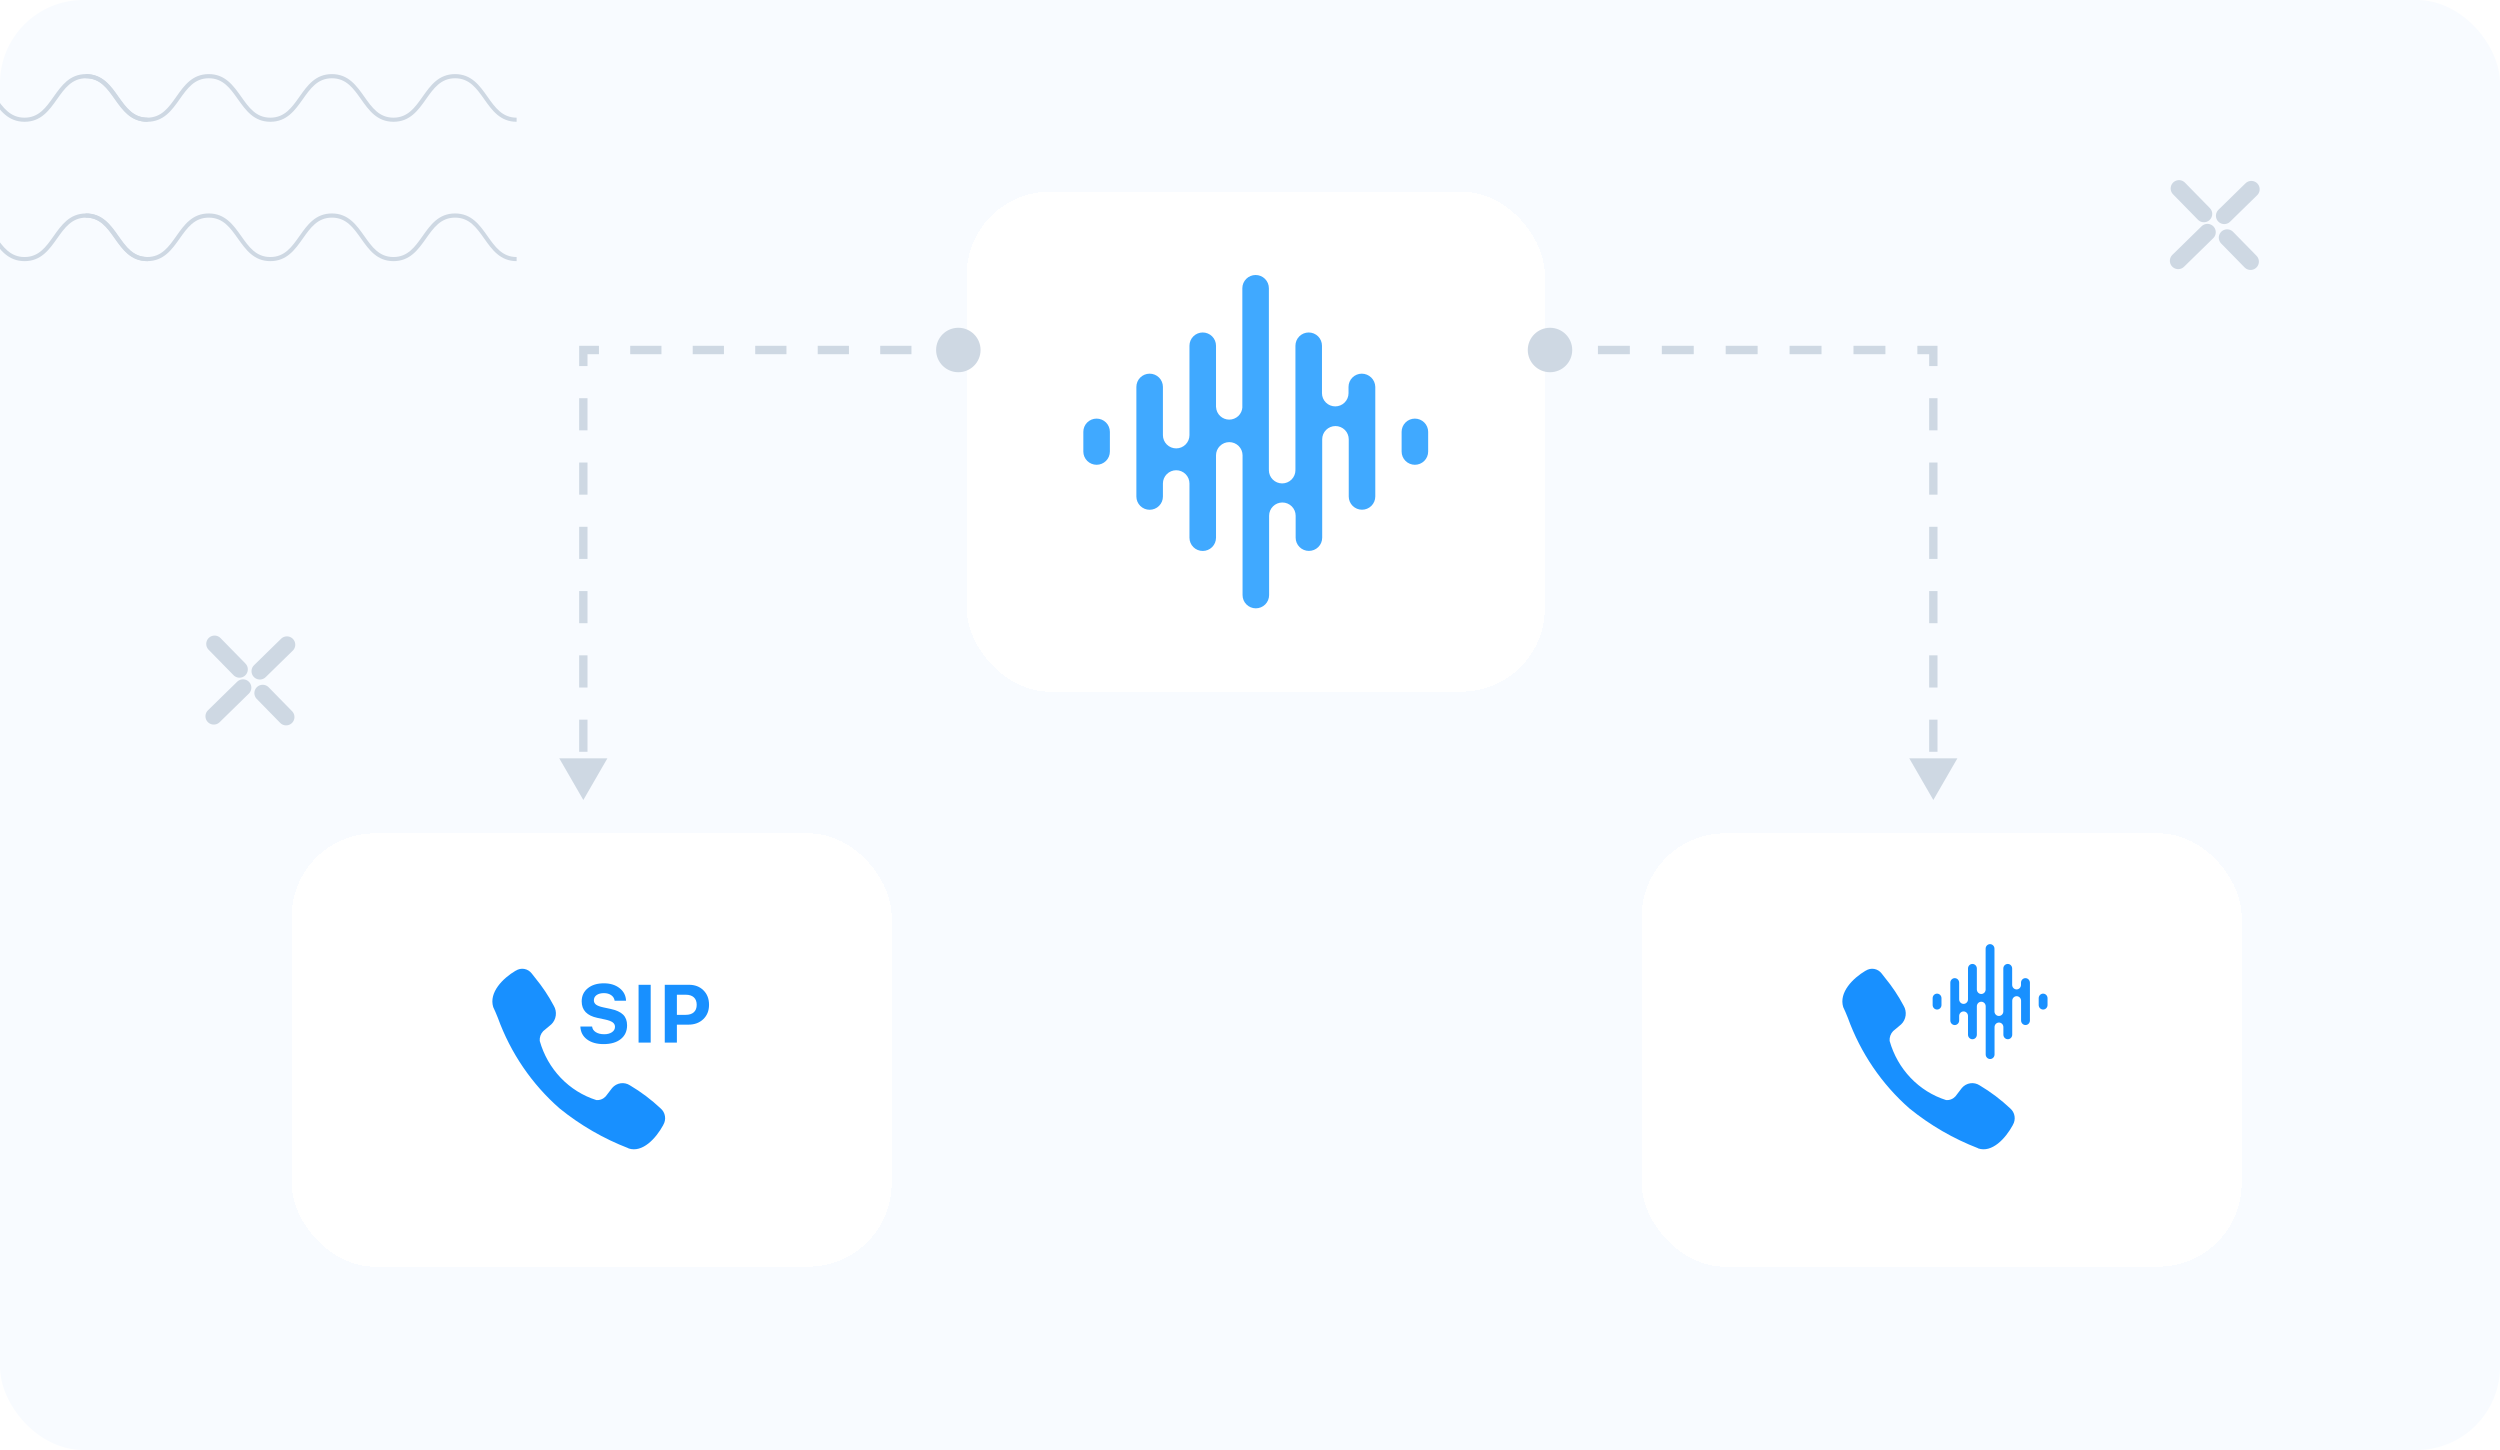 <?xml version="1.0" encoding="UTF-8"?> <svg xmlns="http://www.w3.org/2000/svg" width="300" height="174" viewBox="0 0 300 174" fill="none"><g clip-path="url(#clip0_1412_34855)"><rect width="300" height="174" rx="10" fill="#F8FBFF"></rect><path d="M17.727 14.614C15.748 14.614 14.771 13.234 13.828 11.899C12.916 10.61 12.057 9.393 10.338 9.393C8.619 9.393 7.76 10.61 6.848 11.899C5.904 13.234 4.927 14.614 2.948 14.614C0.969 14.614 -0.008 13.234 -0.952 11.899C-1.863 10.61 -2.723 9.393 -4.441 9.393C-6.16 9.393 -7.02 10.61 -7.931 11.899C-8.875 13.234 -9.852 14.614 -11.831 14.614C-13.804 14.614 -14.78 13.234 -15.731 11.899C-16.642 10.61 -17.502 9.393 -19.221 9.393C-20.94 9.393 -21.799 10.61 -22.71 11.899C-23.654 13.234 -24.631 14.614 -26.61 14.614C-28.583 14.614 -29.56 13.234 -30.51 11.899C-31.422 10.604 -32.281 9.386 -34 9.386V8.892C-32.027 8.892 -31.044 10.272 -30.1 11.613C-29.189 12.902 -28.329 14.12 -26.61 14.12C-24.892 14.12 -24.032 12.902 -23.121 11.613C-22.177 10.272 -21.2 8.892 -19.221 8.892C-17.248 8.892 -16.271 10.272 -15.321 11.613C-14.409 12.902 -13.55 14.12 -11.831 14.12C-10.112 14.12 -9.253 12.902 -8.341 11.613C-7.397 10.272 -6.421 8.892 -4.448 8.892C-2.469 8.892 -1.499 10.272 -0.548 11.613C0.363 12.902 1.223 14.12 2.942 14.12C4.66 14.12 5.52 12.902 6.431 11.613C7.382 10.272 8.358 8.892 10.331 8.892C12.31 8.892 13.287 10.272 14.231 11.613C15.143 12.902 16.002 14.12 17.721 14.12V14.614H17.727Z" fill="#CED8E3"></path><path d="M62 14.614C60.021 14.614 59.044 13.234 58.1 11.899C57.189 10.61 56.329 9.393 54.61 9.393C52.892 9.393 52.032 10.61 51.121 11.899C50.177 13.234 49.2 14.614 47.221 14.614C45.242 14.614 44.265 13.234 43.321 11.899C42.409 10.61 41.55 9.393 39.831 9.393C38.112 9.393 37.253 10.61 36.341 11.899C35.397 13.234 34.421 14.614 32.441 14.614C30.469 14.614 29.492 13.234 28.542 11.899C27.63 10.61 26.771 9.393 25.052 9.393C23.333 9.393 22.474 10.61 21.562 11.899C20.618 13.234 19.642 14.614 17.662 14.614C15.69 14.614 14.713 13.234 13.762 11.899C12.851 10.604 11.992 9.386 10.273 9.386V8.892C12.245 8.892 13.229 10.272 14.172 11.613C15.084 12.902 15.943 14.12 17.662 14.12C19.381 14.12 20.241 12.902 21.152 11.613C22.096 10.272 23.073 8.892 25.052 8.892C27.025 8.892 28.001 10.272 28.952 11.613C29.863 12.902 30.723 14.12 32.441 14.12C34.16 14.12 35.02 12.902 35.931 11.613C36.875 10.272 37.852 8.892 39.825 8.892C41.804 8.892 42.774 10.272 43.724 11.613C44.636 12.902 45.495 14.12 47.214 14.12C48.933 14.12 49.792 12.902 50.704 11.613C51.654 10.272 52.631 8.892 54.604 8.892C56.583 8.892 57.56 10.272 58.504 11.613C59.415 12.902 60.275 14.12 61.993 14.12V14.614H62Z" fill="#CED8E3"></path><path d="M17.727 31.337C15.748 31.337 14.771 29.957 13.828 28.622C12.916 27.333 12.057 26.116 10.338 26.116C8.619 26.116 7.76 27.333 6.848 28.622C5.904 29.957 4.927 31.337 2.948 31.337C0.969 31.337 -0.008 29.957 -0.952 28.622C-1.863 27.333 -2.723 26.116 -4.441 26.116C-6.16 26.116 -7.02 27.333 -7.931 28.622C-8.875 29.957 -9.852 31.337 -11.831 31.337C-13.804 31.337 -14.78 29.957 -15.731 28.622C-16.642 27.333 -17.502 26.116 -19.221 26.116C-20.94 26.116 -21.799 27.333 -22.71 28.622C-23.654 29.957 -24.631 31.337 -26.61 31.337C-28.583 31.337 -29.56 29.957 -30.51 28.622C-31.422 27.327 -32.281 26.109 -34 26.109V25.614C-32.027 25.614 -31.044 26.995 -30.1 28.336C-29.189 29.625 -28.329 30.843 -26.61 30.843C-24.892 30.843 -24.032 29.625 -23.121 28.336C-22.177 26.995 -21.2 25.614 -19.221 25.614C-17.248 25.614 -16.271 26.995 -15.321 28.336C-14.409 29.625 -13.55 30.843 -11.831 30.843C-10.112 30.843 -9.253 29.625 -8.341 28.336C-7.397 26.995 -6.421 25.614 -4.448 25.614C-2.469 25.614 -1.499 26.995 -0.548 28.336C0.363 29.625 1.223 30.843 2.942 30.843C4.66 30.843 5.52 29.625 6.431 28.336C7.382 26.995 8.358 25.614 10.331 25.614C12.31 25.614 13.287 26.995 14.231 28.336C15.143 29.625 16.002 30.843 17.721 30.843V31.337H17.727Z" fill="#CED8E3"></path><path d="M62 31.337C60.021 31.337 59.044 29.957 58.1 28.622C57.189 27.333 56.329 26.116 54.61 26.116C52.892 26.116 52.032 27.333 51.121 28.622C50.177 29.957 49.2 31.337 47.221 31.337C45.242 31.337 44.265 29.957 43.321 28.622C42.409 27.333 41.55 26.116 39.831 26.116C38.112 26.116 37.253 27.333 36.341 28.622C35.397 29.957 34.421 31.337 32.441 31.337C30.469 31.337 29.492 29.957 28.542 28.622C27.63 27.333 26.771 26.116 25.052 26.116C23.333 26.116 22.474 27.333 21.562 28.622C20.618 29.957 19.642 31.337 17.662 31.337C15.69 31.337 14.713 29.957 13.762 28.622C12.851 27.327 11.992 26.109 10.273 26.109V25.614C12.245 25.614 13.229 26.995 14.172 28.336C15.084 29.625 15.943 30.843 17.662 30.843C19.381 30.843 20.241 29.625 21.152 28.336C22.096 26.995 23.073 25.614 25.052 25.614C27.025 25.614 28.001 26.995 28.952 28.336C29.863 29.625 30.723 30.843 32.441 30.843C34.16 30.843 35.02 29.625 35.931 28.336C36.875 26.995 37.852 25.614 39.825 25.614C41.804 25.614 42.774 26.995 43.724 28.336C44.636 29.625 45.495 30.843 47.214 30.843C48.933 30.843 49.792 29.625 50.704 28.336C51.654 26.995 52.631 25.614 54.604 25.614C56.583 25.614 57.56 26.995 58.504 28.336C59.415 29.625 60.275 30.843 61.993 30.843V31.337H62Z" fill="#CED8E3"></path><g filter="url(#filter0_d_1412_34855)"><rect x="35" y="96" width="72" height="52" rx="10" fill="white" shape-rendering="crispEdges"></rect><path d="M75.602 126.245C75.267 126.025 74.868 125.936 74.475 125.993C74.082 126.05 73.722 126.249 73.459 126.556L72.686 127.563C72.542 127.719 72.367 127.84 72.171 127.917C71.976 127.995 71.767 128.026 71.559 128.008C69.944 127.498 68.479 126.582 67.293 125.344C66.108 124.105 65.24 122.582 64.769 120.911C64.751 120.696 64.78 120.478 64.852 120.275C64.925 120.071 65.039 119.887 65.188 119.733L66.154 118.925C66.449 118.645 66.639 118.269 66.693 117.86C66.747 117.451 66.661 117.036 66.45 116.685C65.82 115.495 65.072 114.375 64.219 113.343C64.055 113.143 63.919 112.974 63.808 112.818C63.585 112.526 63.264 112.331 62.908 112.27C62.553 112.209 62.188 112.287 61.885 112.488H61.868C60.332 113.397 58.648 115.099 59.186 116.849C59.345 117.17 59.528 117.612 59.744 118.144C61.276 122.366 63.833 126.114 67.171 129.028C69.662 131.039 72.438 132.643 75.402 133.785L75.419 133.809C77.094 134.373 78.721 132.606 79.59 131.005V130.992C79.779 130.681 79.852 130.31 79.797 129.948C79.741 129.586 79.561 129.257 79.288 129.021C78.161 127.96 76.925 127.029 75.602 126.245Z" fill="#1890FF"></path><path d="M69.644 119.185H71.052C71.084 119.467 71.231 119.692 71.495 119.859C71.758 120.025 72.096 120.109 72.507 120.109C72.886 120.109 73.197 120.027 73.438 119.863C73.678 119.697 73.799 119.482 73.799 119.219C73.799 118.998 73.706 118.818 73.519 118.68C73.333 118.543 73.026 118.429 72.599 118.339L71.693 118.147C70.433 117.884 69.803 117.223 69.803 116.165C69.803 115.511 70.046 114.987 70.531 114.593C71.016 114.195 71.66 113.997 72.464 113.997C73.229 113.997 73.857 114.191 74.349 114.578C74.844 114.966 75.102 115.47 75.125 116.088H73.756C73.72 115.813 73.585 115.591 73.351 115.425C73.116 115.258 72.824 115.175 72.474 115.175C72.107 115.175 71.813 115.253 71.591 115.41C71.373 115.567 71.264 115.777 71.264 116.04C71.264 116.255 71.352 116.428 71.529 116.56C71.709 116.691 72.003 116.8 72.411 116.887L73.249 117.065C73.947 117.212 74.455 117.443 74.773 117.757C75.091 118.071 75.25 118.498 75.25 119.036C75.25 119.735 74.998 120.287 74.493 120.69C73.992 121.091 73.304 121.292 72.43 121.292C71.601 121.292 70.936 121.102 70.434 120.724C69.933 120.346 69.67 119.833 69.644 119.185Z" fill="#1890FF"></path><path d="M78.084 121.114H76.629V114.174H78.084V121.114Z" fill="#1890FF"></path><path d="M79.772 114.174H82.673C83.39 114.174 83.97 114.396 84.413 114.838C84.86 115.277 85.084 115.856 85.084 116.574C85.084 117.286 84.854 117.861 84.394 118.3C83.935 118.74 83.337 118.959 82.601 118.959H81.227V121.114H79.772V114.174ZM81.227 115.367V117.781H82.283C82.704 117.781 83.028 117.679 83.257 117.473C83.488 117.265 83.604 116.967 83.604 116.579C83.604 116.188 83.49 115.888 83.261 115.68C83.033 115.471 82.709 115.367 82.288 115.367H81.227Z" fill="#1890FF"></path></g><g filter="url(#filter1_d_1412_34855)"><rect x="197" y="96" width="72" height="52" rx="10" fill="white" shape-rendering="crispEdges"></rect><path d="M237.562 126.245C237.229 126.025 236.83 125.936 236.438 125.993C236.046 126.05 235.687 126.249 235.425 126.556L234.653 127.563C234.51 127.719 234.335 127.84 234.14 127.917C233.946 127.995 233.737 128.026 233.529 128.008C231.918 127.498 230.456 126.582 229.274 125.343C228.091 124.105 227.226 122.581 226.755 120.911C226.738 120.695 226.766 120.478 226.839 120.275C226.911 120.071 227.025 119.887 227.173 119.733L228.137 118.925C228.431 118.645 228.621 118.269 228.675 117.86C228.729 117.451 228.643 117.036 228.433 116.685C227.804 115.495 227.058 114.375 226.206 113.343C226.043 113.143 225.907 112.974 225.797 112.818C225.574 112.526 225.254 112.331 224.899 112.27C224.545 112.209 224.181 112.287 223.878 112.488H223.862C222.329 113.397 220.649 115.099 221.185 116.849C221.344 117.17 221.527 117.612 221.743 118.144C223.271 122.366 225.822 126.114 229.152 129.028C231.637 131.039 234.406 132.643 237.363 133.785L237.38 133.809C239.051 134.373 240.674 132.606 241.541 131.005V130.992C241.729 130.681 241.803 130.31 241.747 129.948C241.692 129.586 241.512 129.257 241.24 129.021C240.116 127.96 238.883 127.029 237.562 126.245Z" fill="#1890FF"></path><path d="M245.174 115.236C245.104 115.235 245.035 115.25 244.971 115.277C244.906 115.305 244.848 115.345 244.799 115.396C244.749 115.447 244.71 115.507 244.684 115.573C244.657 115.64 244.643 115.711 244.643 115.783V116.598C244.643 116.67 244.657 116.741 244.684 116.808C244.71 116.874 244.749 116.934 244.799 116.985C244.848 117.036 244.906 117.076 244.971 117.104C245.035 117.131 245.104 117.145 245.174 117.145C245.244 117.145 245.313 117.131 245.377 117.104C245.442 117.076 245.5 117.036 245.549 116.985C245.599 116.934 245.638 116.874 245.664 116.808C245.691 116.741 245.705 116.67 245.705 116.598V115.783C245.704 115.638 245.648 115.499 245.549 115.396C245.449 115.294 245.315 115.236 245.174 115.236Z" fill="#1890FF"></path><path d="M232.448 115.236C232.378 115.235 232.309 115.249 232.244 115.277C232.18 115.304 232.121 115.344 232.072 115.395C232.022 115.446 231.983 115.507 231.957 115.573C231.93 115.64 231.917 115.711 231.917 115.783V116.598C231.917 116.743 231.973 116.882 232.072 116.985C232.172 117.088 232.307 117.145 232.448 117.145C232.588 117.145 232.723 117.088 232.823 116.985C232.922 116.882 232.978 116.743 232.978 116.598V115.783C232.978 115.711 232.965 115.64 232.938 115.573C232.911 115.507 232.872 115.447 232.823 115.396C232.774 115.345 232.715 115.305 232.651 115.277C232.586 115.25 232.517 115.235 232.448 115.236Z" fill="#1890FF"></path><path d="M243.051 113.377C242.981 113.377 242.912 113.391 242.848 113.418C242.784 113.446 242.725 113.486 242.676 113.537C242.626 113.588 242.587 113.648 242.561 113.714C242.534 113.781 242.52 113.852 242.52 113.924V114.183C242.52 114.328 242.464 114.467 242.365 114.57C242.265 114.673 242.13 114.73 241.99 114.73C241.849 114.73 241.714 114.673 241.614 114.57C241.515 114.467 241.459 114.328 241.459 114.183V112.22C241.459 112.075 241.403 111.936 241.304 111.833C241.204 111.73 241.069 111.673 240.928 111.673C240.788 111.673 240.653 111.73 240.553 111.833C240.453 111.936 240.398 112.075 240.398 112.22V117.345H240.395C240.395 117.354 240.398 117.363 240.398 117.369C240.398 117.514 240.342 117.654 240.242 117.756C240.143 117.859 240.008 117.916 239.867 117.916C239.726 117.916 239.591 117.859 239.492 117.756C239.392 117.654 239.336 117.514 239.336 117.369C239.336 117.36 239.338 117.351 239.338 117.345H239.336V109.843C239.336 109.698 239.28 109.558 239.181 109.456C239.081 109.353 238.946 109.295 238.805 109.295C238.665 109.295 238.53 109.353 238.43 109.456C238.331 109.558 238.275 109.698 238.275 109.843V114.761H238.277C238.27 114.901 238.212 115.032 238.114 115.128C238.016 115.224 237.886 115.278 237.75 115.278C237.615 115.278 237.485 115.224 237.387 115.128C237.289 115.032 237.231 114.901 237.224 114.761H237.222V112.22C237.222 112.075 237.166 111.936 237.066 111.833C236.967 111.73 236.832 111.673 236.691 111.673C236.55 111.673 236.415 111.73 236.316 111.833C236.216 111.936 236.16 112.075 236.16 112.22V115.92C236.16 115.992 236.147 116.063 236.12 116.13C236.093 116.196 236.054 116.256 236.005 116.307C235.956 116.358 235.897 116.398 235.833 116.426C235.768 116.453 235.699 116.467 235.63 116.467C235.56 116.467 235.491 116.453 235.427 116.426C235.362 116.398 235.304 116.358 235.254 116.307C235.205 116.256 235.166 116.196 235.139 116.13C235.113 116.063 235.099 115.992 235.099 115.92V113.924C235.099 113.779 235.043 113.64 234.944 113.537C234.844 113.434 234.709 113.377 234.568 113.377C234.428 113.377 234.293 113.434 234.193 113.537C234.093 113.64 234.038 113.779 234.038 113.924V118.459C234.038 118.531 234.051 118.602 234.078 118.669C234.105 118.735 234.144 118.795 234.193 118.846C234.242 118.897 234.301 118.937 234.365 118.965C234.43 118.992 234.499 119.007 234.568 119.007C234.638 119.007 234.707 118.992 234.771 118.965C234.836 118.937 234.894 118.897 234.944 118.846C234.993 118.795 235.032 118.735 235.059 118.669C235.085 118.602 235.099 118.531 235.099 118.459V117.919C235.099 117.847 235.113 117.776 235.139 117.709C235.166 117.643 235.205 117.582 235.254 117.532C235.304 117.481 235.362 117.441 235.427 117.413C235.491 117.386 235.56 117.371 235.63 117.371C235.699 117.371 235.768 117.386 235.833 117.413C235.897 117.441 235.956 117.481 236.005 117.532C236.054 117.582 236.093 117.643 236.12 117.709C236.147 117.776 236.16 117.847 236.16 117.919V120.163C236.16 120.308 236.216 120.447 236.316 120.55C236.415 120.653 236.55 120.71 236.691 120.71C236.832 120.71 236.967 120.653 237.066 120.55C237.166 120.447 237.222 120.308 237.222 120.163V116.755C237.222 116.61 237.278 116.471 237.377 116.368C237.477 116.266 237.612 116.208 237.753 116.208C237.893 116.208 238.028 116.266 238.128 116.368C238.227 116.471 238.283 116.61 238.283 116.755V122.536C238.283 122.681 238.339 122.82 238.439 122.923C238.538 123.026 238.673 123.083 238.814 123.083C238.955 123.083 239.09 123.026 239.189 122.923C239.289 122.82 239.345 122.681 239.345 122.536V119.252C239.345 119.107 239.401 118.968 239.5 118.865C239.6 118.763 239.735 118.705 239.875 118.705C240.016 118.705 240.151 118.763 240.251 118.865C240.35 118.968 240.406 119.107 240.406 119.252V120.161C240.406 120.306 240.462 120.445 240.562 120.548C240.661 120.65 240.796 120.708 240.937 120.708C241.078 120.708 241.213 120.65 241.312 120.548C241.412 120.445 241.468 120.306 241.468 120.161V116.091C241.468 115.946 241.523 115.806 241.623 115.704C241.723 115.601 241.858 115.543 241.998 115.543C242.139 115.543 242.274 115.601 242.374 115.704C242.473 115.806 242.529 115.946 242.529 116.091V118.457C242.529 118.529 242.543 118.6 242.569 118.666C242.596 118.733 242.635 118.793 242.684 118.844C242.734 118.895 242.792 118.935 242.857 118.963C242.921 118.99 242.99 119.004 243.06 119.004C243.129 119.004 243.198 118.99 243.263 118.963C243.327 118.935 243.386 118.895 243.435 118.844C243.484 118.793 243.523 118.733 243.55 118.666C243.577 118.6 243.59 118.529 243.59 118.457V113.922C243.587 113.776 243.529 113.638 243.428 113.536C243.327 113.434 243.192 113.377 243.051 113.377Z" fill="#1890FF"></path></g><path d="M264.468 25.67L261.479 22.616M270.066 31.393L267.254 28.519M264.892 27.865L261.384 31.297M270.161 22.71L266.911 25.89" stroke="#CED8E3" stroke-width="2" stroke-linecap="round" stroke-linejoin="round"></path><path d="M28.738 80.324L25.748 77.269M34.335 86.046L31.524 83.172M29.162 82.519L25.654 85.951M34.431 77.364L31.181 80.543" stroke="#CED8E3" stroke-width="2" stroke-linecap="round" stroke-linejoin="round"></path><g filter="url(#filter2_d_1412_34855)"><rect x="116" y="19" width="69.379" height="60" rx="10" fill="white" shape-rendering="crispEdges"></rect><path d="M169.787 46.233C169.577 46.233 169.37 46.274 169.177 46.353C168.984 46.433 168.808 46.55 168.66 46.698C168.512 46.845 168.395 47.02 168.315 47.213C168.235 47.406 168.194 47.612 168.194 47.821V50.186C168.194 50.394 168.235 50.601 168.315 50.794C168.395 50.986 168.512 51.161 168.66 51.309C168.808 51.456 168.984 51.573 169.177 51.653C169.37 51.733 169.577 51.774 169.787 51.774C169.996 51.774 170.203 51.733 170.396 51.653C170.589 51.573 170.765 51.456 170.913 51.309C171.061 51.161 171.178 50.986 171.258 50.794C171.338 50.601 171.379 50.394 171.379 50.186V47.821C171.378 47.4 171.21 46.996 170.912 46.699C170.613 46.401 170.209 46.234 169.787 46.233Z" fill="#40A9FF"></path><path d="M131.593 46.233C131.383 46.232 131.176 46.273 130.982 46.352C130.789 46.432 130.613 46.549 130.465 46.696C130.317 46.844 130.2 47.019 130.12 47.212C130.04 47.405 129.999 47.612 130 47.821V50.186C130 50.607 130.168 51.011 130.467 51.309C130.765 51.606 131.17 51.774 131.593 51.774C132.015 51.774 132.42 51.606 132.719 51.309C133.018 51.011 133.186 50.607 133.186 50.186V47.821C133.186 47.612 133.144 47.406 133.064 47.213C132.984 47.02 132.867 46.845 132.719 46.698C132.571 46.55 132.396 46.433 132.202 46.353C132.009 46.274 131.802 46.233 131.593 46.233Z" fill="#40A9FF"></path><path d="M163.416 40.84C163.206 40.84 162.999 40.881 162.806 40.961C162.613 41.04 162.437 41.157 162.289 41.305C162.141 41.452 162.024 41.627 161.944 41.82C161.864 42.013 161.823 42.219 161.823 42.428V43.18C161.823 43.601 161.655 44.005 161.356 44.302C161.058 44.6 160.652 44.767 160.23 44.767C159.808 44.767 159.402 44.6 159.104 44.302C158.805 44.005 158.637 43.601 158.637 43.18V37.485C158.637 37.064 158.469 36.66 158.171 36.362C157.872 36.064 157.467 35.897 157.045 35.897C156.622 35.897 156.217 36.064 155.918 36.362C155.62 36.66 155.452 37.064 155.452 37.485V52.352H155.445C155.445 52.378 155.452 52.404 155.452 52.423C155.452 52.844 155.284 53.248 154.985 53.545C154.687 53.843 154.281 54.01 153.859 54.01C153.437 54.01 153.031 53.843 152.733 53.545C152.434 53.248 152.266 52.844 152.266 52.423C152.266 52.397 152.273 52.371 152.273 52.352H152.266V30.588C152.266 30.167 152.098 29.763 151.8 29.465C151.501 29.167 151.096 29 150.674 29C150.251 29 149.846 29.167 149.547 29.465C149.249 29.763 149.081 30.167 149.081 30.588V44.857H149.087C149.067 45.261 148.891 45.642 148.597 45.921C148.303 46.199 147.913 46.355 147.507 46.355C147.102 46.355 146.711 46.199 146.417 45.921C146.123 45.642 145.948 45.261 145.928 44.857H145.921V37.485C145.921 37.064 145.753 36.66 145.455 36.362C145.156 36.064 144.751 35.897 144.328 35.897C143.906 35.897 143.501 36.064 143.202 36.362C142.903 36.66 142.736 37.064 142.736 37.485V48.219C142.736 48.428 142.694 48.634 142.614 48.827C142.534 49.019 142.417 49.194 142.269 49.342C142.121 49.489 141.946 49.606 141.752 49.686C141.559 49.766 141.352 49.807 141.143 49.807C140.934 49.807 140.727 49.766 140.533 49.686C140.34 49.606 140.164 49.489 140.017 49.342C139.869 49.194 139.751 49.019 139.671 48.827C139.591 48.634 139.55 48.428 139.55 48.219V42.428C139.55 42.007 139.382 41.603 139.084 41.305C138.785 41.007 138.38 40.84 137.957 40.84C137.535 40.84 137.13 41.007 136.831 41.305C136.532 41.603 136.365 42.007 136.365 42.428V55.585C136.365 55.794 136.406 56 136.486 56.193C136.566 56.385 136.683 56.56 136.831 56.708C136.979 56.855 137.155 56.972 137.348 57.052C137.541 57.132 137.748 57.173 137.957 57.173C138.166 57.173 138.374 57.132 138.567 57.052C138.76 56.972 138.936 56.855 139.084 56.708C139.231 56.56 139.349 56.385 139.429 56.193C139.509 56 139.55 55.794 139.55 55.585V54.017C139.55 53.808 139.591 53.602 139.671 53.409C139.751 53.217 139.869 53.042 140.017 52.894C140.164 52.747 140.34 52.63 140.533 52.55C140.727 52.47 140.934 52.429 141.143 52.429C141.352 52.429 141.559 52.47 141.752 52.55C141.946 52.63 142.121 52.747 142.269 52.894C142.417 53.042 142.534 53.217 142.614 53.409C142.694 53.602 142.736 53.808 142.736 54.017V60.528C142.736 60.949 142.903 61.353 143.202 61.651C143.501 61.949 143.906 62.116 144.328 62.116C144.751 62.116 145.156 61.949 145.455 61.651C145.753 61.353 145.921 60.949 145.921 60.528V50.642C145.921 50.221 146.089 49.817 146.388 49.52C146.686 49.222 147.091 49.055 147.514 49.055C147.936 49.055 148.341 49.222 148.64 49.52C148.939 49.817 149.107 50.221 149.107 50.642V67.412C149.107 67.833 149.274 68.237 149.573 68.535C149.872 68.833 150.277 69 150.699 69C151.122 69 151.527 68.833 151.826 68.535C152.124 68.237 152.292 67.833 152.292 67.412V57.886C152.292 57.465 152.46 57.062 152.759 56.764C153.057 56.466 153.462 56.299 153.885 56.299C154.307 56.299 154.712 56.466 155.011 56.764C155.31 57.062 155.478 57.465 155.478 57.886V60.522C155.478 60.943 155.645 61.347 155.944 61.644C156.243 61.942 156.648 62.109 157.07 62.109C157.493 62.109 157.898 61.942 158.197 61.644C158.495 61.347 158.663 60.943 158.663 60.522V48.714C158.663 48.293 158.831 47.889 159.13 47.591C159.428 47.294 159.833 47.126 160.256 47.126C160.678 47.126 161.083 47.294 161.382 47.591C161.681 47.889 161.849 48.293 161.849 48.714V55.579C161.849 55.787 161.89 55.994 161.97 56.186C162.05 56.379 162.167 56.554 162.315 56.702C162.463 56.849 162.639 56.966 162.832 57.046C163.025 57.125 163.232 57.166 163.441 57.166C163.65 57.166 163.858 57.125 164.051 57.046C164.244 56.966 164.42 56.849 164.568 56.702C164.715 56.554 164.833 56.379 164.913 56.186C164.993 55.994 165.034 55.787 165.034 55.579V42.421C165.024 41.999 164.849 41.598 164.547 41.303C164.245 41.008 163.839 40.842 163.416 40.84Z" fill="#40A9FF"></path></g><path d="M183.333 42C183.333 43.473 184.527 44.667 186 44.667C187.473 44.667 188.667 43.473 188.667 42C188.667 40.527 187.473 39.333 186 39.333C184.527 39.333 183.333 40.527 183.333 42ZM232 96L234.887 91H229.113L232 96ZM232 42H232.5V41.5H232V42ZM186 42.5H187.917V41.5H186V42.5ZM191.75 42.5H195.583V41.5H191.75V42.5ZM199.417 42.5H203.25V41.5H199.417V42.5ZM207.083 42.5H210.917V41.5H207.083V42.5ZM214.75 42.5H218.583V41.5H214.75V42.5ZM222.417 42.5H226.25V41.5H222.417V42.5ZM230.083 42.5H232V41.5H230.083V42.5ZM231.5 42V43.929H232.5V42H231.5ZM231.5 47.786V51.643H232.5V47.786H231.5ZM231.5 55.5V59.357H232.5V55.5H231.5ZM231.5 63.214V67.071H232.5V63.214H231.5ZM231.5 70.929V74.786H232.5V70.929H231.5ZM231.5 78.643V82.5H232.5V78.643H231.5ZM231.5 86.357V90.214H232.5V86.357H231.5Z" fill="#CED8E3"></path><path d="M117.667 42C117.667 43.473 116.473 44.667 115 44.667C113.527 44.667 112.333 43.473 112.333 42C112.333 40.527 113.527 39.333 115 39.333C116.473 39.333 117.667 40.527 117.667 42ZM70 96L67.113 91H72.887L70 96ZM70 42H69.5V41.5H70V42ZM115 42.5H113.125V41.5H115V42.5ZM109.375 42.5H105.625V41.5H109.375V42.5ZM101.875 42.5H98.125V41.5H101.875V42.5ZM94.375 42.5H90.625V41.5H94.375V42.5ZM86.875 42.5H83.125V41.5H86.875V42.5ZM79.375 42.5H75.625V41.5H79.375V42.5ZM71.875 42.5H70V41.5H71.875V42.5ZM70.5 42V43.929H69.5V42H70.5ZM70.5 47.786V51.643H69.5V47.786H70.5ZM70.5 55.5V59.357H69.5V55.5H70.5ZM70.5 63.214V67.071H69.5V63.214H70.5ZM70.5 70.929V74.786H69.5V70.929H70.5ZM70.5 78.643V82.5H69.5V78.643H70.5ZM70.5 86.357V90.214H69.5V86.357H70.5Z" fill="#CED8E3"></path></g><defs><filter id="filter0_d_1412_34855" x="35" y="96" width="72" height="56" filterUnits="userSpaceOnUse" color-interpolation-filters="sRGB"><feFlood flood-opacity="0" result="BackgroundImageFix"></feFlood><feColorMatrix in="SourceAlpha" type="matrix" values="0 0 0 0 0 0 0 0 0 0 0 0 0 0 0 0 0 0 127 0" result="hardAlpha"></feColorMatrix><feOffset dy="4"></feOffset><feComposite in2="hardAlpha" operator="out"></feComposite><feColorMatrix type="matrix" values="0 0 0 0 0.808 0 0 0 0 0.847 0 0 0 0 0.89 0 0 0 1 0"></feColorMatrix><feBlend mode="normal" in2="BackgroundImageFix" result="effect1_dropShadow_1412_34855"></feBlend><feBlend mode="normal" in="SourceGraphic" in2="effect1_dropShadow_1412_34855" result="shape"></feBlend></filter><filter id="filter1_d_1412_34855" x="197" y="96" width="72" height="56" filterUnits="userSpaceOnUse" color-interpolation-filters="sRGB"><feFlood flood-opacity="0" result="BackgroundImageFix"></feFlood><feColorMatrix in="SourceAlpha" type="matrix" values="0 0 0 0 0 0 0 0 0 0 0 0 0 0 0 0 0 0 127 0" result="hardAlpha"></feColorMatrix><feOffset dy="4"></feOffset><feComposite in2="hardAlpha" operator="out"></feComposite><feColorMatrix type="matrix" values="0 0 0 0 0.808 0 0 0 0 0.847 0 0 0 0 0.89 0 0 0 1 0"></feColorMatrix><feBlend mode="normal" in2="BackgroundImageFix" result="effect1_dropShadow_1412_34855"></feBlend><feBlend mode="normal" in="SourceGraphic" in2="effect1_dropShadow_1412_34855" result="shape"></feBlend></filter><filter id="filter2_d_1412_34855" x="116" y="19" width="69.379" height="64" filterUnits="userSpaceOnUse" color-interpolation-filters="sRGB"><feFlood flood-opacity="0" result="BackgroundImageFix"></feFlood><feColorMatrix in="SourceAlpha" type="matrix" values="0 0 0 0 0 0 0 0 0 0 0 0 0 0 0 0 0 0 127 0" result="hardAlpha"></feColorMatrix><feOffset dy="4"></feOffset><feComposite in2="hardAlpha" operator="out"></feComposite><feColorMatrix type="matrix" values="0 0 0 0 0.808 0 0 0 0 0.847 0 0 0 0 0.89 0 0 0 1 0"></feColorMatrix><feBlend mode="normal" in2="BackgroundImageFix" result="effect1_dropShadow_1412_34855"></feBlend><feBlend mode="normal" in="SourceGraphic" in2="effect1_dropShadow_1412_34855" result="shape"></feBlend></filter><clipPath id="clip0_1412_34855"><rect width="300" height="174" rx="10" fill="white"></rect></clipPath></defs></svg> 